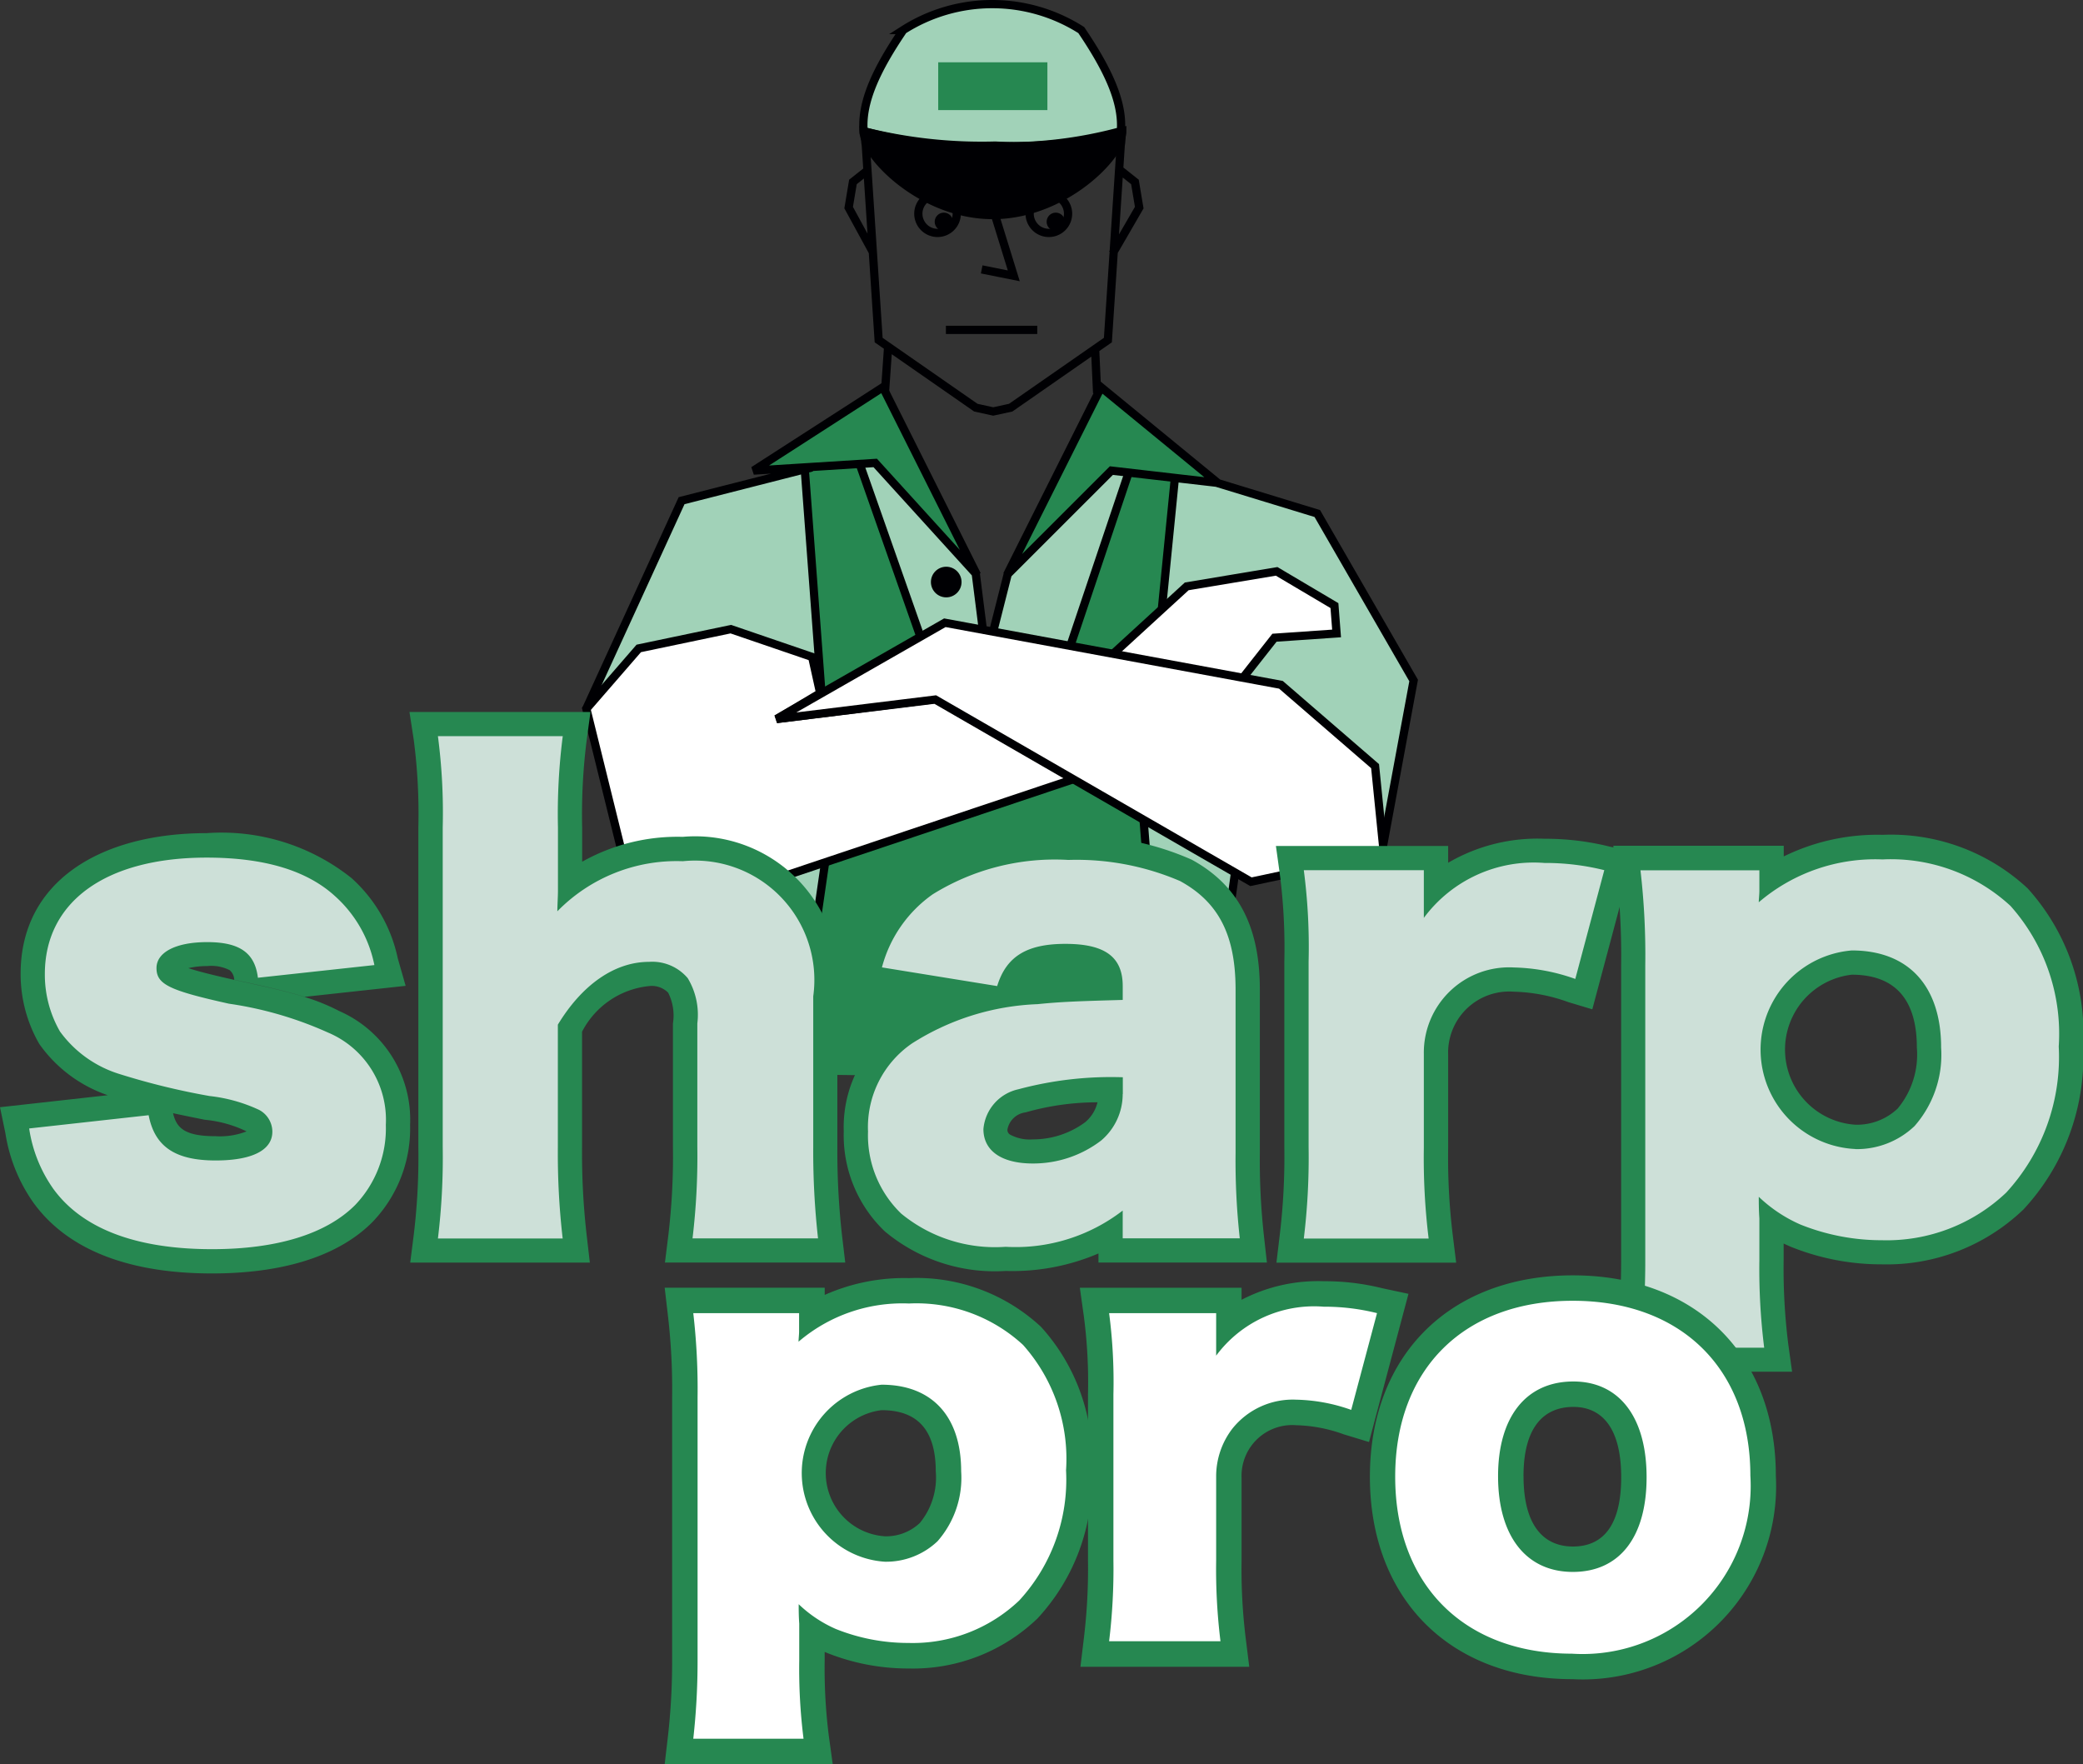 <svg id="Layer_1" data-name="Layer 1" xmlns="http://www.w3.org/2000/svg" viewBox="0 0 86.769 73.483"><rect x="0" y="0" width="86.769" height="73.483" fill="#333333" stroke="none"/><title>Oleo-Mac-2-3</title><polygon points="33.483 19.632 34.578 33.695 34.374 35.901 33.888 38.997 31.765 39.483 32.615 44.743 50.237 44.986 50.966 39.726 47.83 37.214 47.587 34.142 48.357 25.338 48.924 19.916 47.044 19.673 44.491 27.179 38.444 26.894 38.282 26.449 35.793 19.308 33.766 19.43 33.483 19.632" style="fill:#268851;fill-rule:evenodd"/><polygon points="24.462 29.478 28.38 20.866 33.561 19.484 34.192 28.794 32.338 29.846 34.206 28.874 33.772 27.36 30.342 26.152 26.632 26.992 24.462 29.478" style="fill:#a1d2b8;fill-rule:evenodd"/><polygon points="35.822 19.379 38.255 26.519 39.32 25.942 40.898 26.257 40.583 23.771 36.414 19.222 35.822 19.379" style="fill:#a1d2b8;fill-rule:evenodd"/><polygon points="47.025 19.642 46.341 19.589 41.964 23.928 41.319 26.257 44.554 26.94 47.025 19.642" style="fill:#a1d2b8;fill-rule:evenodd"/><polygon points="48.879 19.972 48.354 25.401 49.405 24.402 53.113 23.823 55.583 25.244 55.636 26.309 53.113 26.624 51.733 28.255 53.324 28.516 57.229 31.858 57.544 35.131 58.873 28.359 54.9 21.339 50.681 20.076 48.879 19.972" style="fill:#a1d2b8;fill-rule:evenodd"/><polygon points="31.215 36.65 31.988 36.76 34.4 35.877 33.849 39.062 31.768 39.613 31.215 36.65" style="fill:#a1d2b8;fill-rule:evenodd"/><polygon points="47.618 34.183 51.464 36.264 50.912 39.779 47.893 37.187 47.618 34.183" style="fill:#a1d2b8;fill-rule:evenodd"/><path d="M88.286,1135.8c-0.1-1.193.734-2.884,1.652-4.212a5.552,5.552,0,0,1,3.708-1.058c1.907,0.024,2.891.331,3.707,1.058,0.772,1.366,1.819,3.065,1.7,4.212a15.911,15.911,0,0,1-5.282.6A20.18,20.18,0,0,1,88.286,1135.8Z" transform="translate(-52.312 -1130.336)" style="fill:#a1d2b8;fill-rule:evenodd"/><polygon points="36.776 16.131 31.39 19.602 36.458 19.283 40.693 23.947 36.776 16.131" style="fill:#268851;fill-rule:evenodd"/><polygon points="45.865 16.131 50.722 20.114 46.294 19.602 41.949 23.947 45.865 16.131" style="fill:#268851;fill-rule:evenodd"/><path d="M86.136,1149.806l-5.432,1.385-3.971,8.669m26.221-9.427,4.231,1.293,4.013,6.955-1.338,7.223m-6.1.775-1.21,8.676m-18.967-8.423,1.374,8.245m4.133-28.711-5.388,3.472,5.068-.319,4.238,4.663-3.917-7.815h0Zm9.088,0,4.859,3.983-4.43-.511-4.346,4.344,3.917-7.815h0Zm-5.221,7.753,0.3,2.373m1.048-2.4-0.624,2.462" transform="translate(-52.312 -1130.336)" style="fill:none;stroke:#000003;stroke-miterlimit:3.864;stroke-width:0.343px;fill-rule:evenodd"/><circle cx="39.416" cy="24.244" r="0.638" style="fill:#000003"/><polygon points="24.426 29.525 25.986 35.835 31.959 36.728 49.792 30.754 53.089 26.563 55.676 26.385 55.587 25.225 53.179 23.799 49.434 24.424 45.155 28.345 32.354 29.95 34.165 28.874 33.831 27.365 30.442 26.206 26.608 27.009 24.426 29.525" style="fill:#fff;fill-rule:evenodd"/><polygon points="24.426 29.525 25.986 35.835 31.959 36.728 49.792 30.754 53.089 26.563 55.676 26.385 55.587 25.225 53.179 23.799 49.434 24.424 45.155 28.345 32.354 29.95 34.165 28.874 33.831 27.365 30.442 26.206 26.608 27.009 24.426 29.525" style="fill:none;stroke:#000003;stroke-miterlimit:3.864;stroke-width:0.343px;fill-rule:evenodd"/><polygon points="57.554 35.568 52.11 36.727 38.958 29.138 32.346 29.95 39.358 25.939 53.359 28.524 57.28 31.913 57.638 35.478 57.554 35.568" style="fill:#fff;fill-rule:evenodd"/><polygon points="57.554 35.568 52.11 36.727 38.958 29.138 32.346 29.95 39.358 25.939 53.359 28.524 57.28 31.913 57.638 35.478 57.554 35.568" style="fill:none;stroke:#000003;stroke-miterlimit:3.864;stroke-width:0.343px;fill-rule:evenodd"/><path d="M88.121,1149.656l2.523,7.176m-4.808-6.934,0.692,9.276m12.8-9.157-2.435,7.237m4.359-7-0.543,5.464m-14.027,10.542-0.454,3.127-2.119.445m15.841-5.334,0.238,3.066,2.978,2.457m-12.6-30.783a0.8,0.8,0,1,1,.8.8,0.8,0.8,0,0,1-.8-0.8h0Zm4.637,0a0.8,0.8,0,1,1,.8.8,0.8,0.8,0,0,1-.8-0.8h0Zm-1.461,0,0.8,2.587-1.337-.268m-4.763-4.118-0.6.475-0.179,1.069,1.011,1.855m0.636,3.914-0.135,1.941m9.744-9.31,0.67,0.532,0.179,1.069-1.107,1.912m-10.313-4.936a2.313,2.313,0,0,0,.03.427l0.535,8.114,4.048,2.815,0.724,0.159,0.729-.159,4.048-2.815,0.535-8.114a2.533,2.533,0,0,0,.03-0.427c-2.8,1.419-7.4,1.148-10.681,0h0Zm9.58,8.878,0.086,1.868" transform="translate(-52.312 -1130.336)" style="fill:none;stroke:#000003;stroke-miterlimit:3.864;stroke-width:0.343px;fill-rule:evenodd"/><circle cx="39.316" cy="9.238" r="0.381" style="fill:#000003"/><circle cx="43.979" cy="9.238" r="0.381" style="fill:#000003"/><path d="M88.286,1135.8a20.18,20.18,0,0,0,5.486.6,16.147,16.147,0,0,0,5.289-.591c0,0.994-2.418,3.485-5.393,3.485S88.286,1136.794,88.286,1135.8Z" transform="translate(-52.312 -1130.336)" style="fill:#000003;fill-rule:evenodd"/><path d="M88.286,1135.8a20.18,20.18,0,0,0,5.486.6,16.147,16.147,0,0,0,5.289-.591c0,0.994-2.418,3.485-5.393,3.485S88.286,1136.794,88.286,1135.8Z" transform="translate(-52.312 -1130.336)" style="fill:none;stroke:#000003;stroke-miterlimit:3.864;stroke-width:0.343px;fill-rule:evenodd"/><line x1="39.402" y1="13.74" x2="43.208" y2="13.74" style="fill:none;stroke:#000003;stroke-miterlimit:3.864;stroke-width:0.343px"/><rect x="39.082" y="2.595" width="4.548" height="1.991" style="fill:#268851"/><path d="M93.658,1136.419a18.033,18.033,0,0,1-5.372-.619c-0.1-1.222.547-2.587,1.651-4.212a6.9,6.9,0,0,1,7.415,0c1.1,1.625,1.751,2.99,1.65,4.212a18.032,18.032,0,0,1-5.371.619" transform="translate(-52.312 -1130.336)" style="fill:none;stroke:#000003;stroke-miterlimit:3.864;stroke-width:0.343px;fill-rule:evenodd"/><path d="M59.52,1176.7c0.142,0.612.471,0.962,1.775,0.962a3.039,3.039,0,0,0,1.289-.2,5.077,5.077,0,0,0-1.738-.484c-0.5-.1-0.937-0.189-1.327-0.275h0Zm0.638-6.038c0.388,0.129,1,.284,1.89.483,1.379,0.3,2.262.5,2.95,0.717a8.431,8.431,0,0,1,1.436.582,4.941,4.941,0,0,1,2.961,4.745,5.615,5.615,0,0,1-1.588,4.069c-1.485,1.475-3.865,2.121-6.662,2.121-3.313,0-5.95-.9-7.432-2.935a6.826,6.826,0,0,1-1.175-2.9l-0.226-1.089,4.489-.5a5.765,5.765,0,0,1-2.854-2.138,5.828,5.828,0,0,1-.776-2.916c0-3.855,3.321-5.862,7.748-5.862a8.682,8.682,0,0,1,6.037,1.873,6.21,6.21,0,0,1,1.924,3.335l0.329,1.152-4.211.459c-0.688-.216-1.571-0.422-2.929-0.712a0.55,0.55,0,0,0-.191-0.4,1.685,1.685,0,0,0-.933-0.17A3.445,3.445,0,0,0,60.157,1170.662Z" transform="translate(-52.312 -1130.336)" style="fill:#268851;fill-rule:evenodd"/><path d="M76.56,1166.231a8.1,8.1,0,0,1,4.193-1.038,5.965,5.965,0,0,1,6.44,6.643v6.308a31.27,31.27,0,0,0,.194,3.652l0.135,1.13H80.011l0.141-1.136a27.73,27.73,0,0,0,.192-3.671v-5.154a2.105,2.105,0,0,0-.2-1.281,0.957,0.957,0,0,0-.8-0.274,3.542,3.542,0,0,0-2.786,1.9v4.811a29.979,29.979,0,0,0,.194,3.679l0.13,1.127H69.4l0.145-1.139a27,27,0,0,0,.194-3.667V1164.8a23.817,23.817,0,0,0-.191-3.642l-0.179-1.165h7.54l-0.155,1.148a24.527,24.527,0,0,0-.192,3.658v1.436Z" transform="translate(-52.312 -1130.336)" style="fill:#268851;fill-rule:evenodd"/><path d="M91.438,1172.04l-3.731-.606,0.384-1.131a6.408,6.408,0,0,1,2.484-3.543,10.653,10.653,0,0,1,6.241-1.618,11.866,11.866,0,0,1,5.134,1c2.015,1.1,2.842,2.886,2.842,5.414v6.787a28.3,28.3,0,0,0,.169,3.459l0.125,1.122H98.069v-0.377a9.094,9.094,0,0,1-3.866.728,7.138,7.138,0,0,1-5.034-1.649,5.531,5.531,0,0,1-1.71-4.163,5.237,5.237,0,0,1,2.273-4.5,8.567,8.567,0,0,1,1.706-.922h0ZM98,1171.006a0.3,0.3,0,0,0-.1-0.12,2.169,2.169,0,0,0-1.215-.228,1.831,1.831,0,0,0-1.635.535l0.39-.039c0.783-.079,1.426-0.113,2.558-0.148h0Zm0.027,5.244a10.925,10.925,0,0,0-2.994.42,0.878,0.878,0,0,0-.753.7,0.224,0.224,0,0,0,.106.225,1.715,1.715,0,0,0,.943.2,3.66,3.66,0,0,0,2.185-.714A1.56,1.56,0,0,0,98.03,1176.25Z" transform="translate(-52.312 -1130.336)" style="fill:#268851;fill-rule:evenodd"/><path d="M118.641,1172.377l-1-.3a7.129,7.129,0,0,0-2.271-.434,2.544,2.544,0,0,0-2.734,2.629v3.875a26.727,26.727,0,0,0,.193,3.647l0.141,1.136h-7.487l0.135-1.131a27.138,27.138,0,0,0,.194-3.675v-7.743a23.986,23.986,0,0,0-.191-3.657l-0.16-1.151h7.175v0.7a7.375,7.375,0,0,1,4.016-1,11.045,11.045,0,0,1,2.7.324l1.04,0.222Z" transform="translate(-52.312 -1130.336)" style="fill:#268851;fill-rule:evenodd"/><path d="M126.611,1182.131v0.69a25.3,25.3,0,0,0,.192,3.5l0.16,1.151h-7.451l0.13-1.128a30.956,30.956,0,0,0,.2-3.554v-12.269a30.029,30.029,0,0,0-.194-3.827l-0.133-1.129h7.1v0.444a8.841,8.841,0,0,1,4.118-.9,8.356,8.356,0,0,1,6.041,2.229,9,9,0,0,1,2.311,6.575,9.34,9.34,0,0,1-2.484,6.8A8.219,8.219,0,0,1,130.7,1183a10.07,10.07,0,0,1-3.8-.736c-0.1-.045-0.2-0.089-0.3-0.135h0Zm4.749-5.62a3.513,3.513,0,0,0,.8-2.54c0-2.089-.984-3.036-2.71-3.036a3.138,3.138,0,0,0,.152,6.249A2.464,2.464,0,0,0,131.36,1176.511Z" transform="translate(-52.312 -1130.336)" style="fill:#268851;fill-rule:evenodd"/><path d="M53.527,1177.34a5.838,5.838,0,0,0,1.006,2.515c1.206,1.659,3.444,2.513,6.612,2.513,2.69,0,4.75-.628,5.957-1.835a4.61,4.61,0,0,0,1.282-3.343,3.944,3.944,0,0,0-2.413-3.847,15.375,15.375,0,0,0-4.122-1.2c-2.489-.553-3.018-0.805-3.018-1.485,0-.653.8-1.08,2.113-1.08,1.357,0,1.986.452,2.111,1.484l4.852-.528a5.23,5.23,0,0,0-1.634-2.866c-1.181-1.082-2.967-1.61-5.355-1.61-4.2,0-6.738,1.836-6.738,4.853a4.76,4.76,0,0,0,.629,2.388,4.816,4.816,0,0,0,2.515,1.784,29.641,29.641,0,0,0,3.719.906,6.552,6.552,0,0,1,2.062.577,1.031,1.031,0,0,1,.552.907c0,0.778-.854,1.2-2.363,1.2-1.684,0-2.538-.577-2.79-1.885Z" transform="translate(-52.312 -1130.336)" style="fill:#cde0d8;fill-rule:evenodd"/><path d="M75.75,1181.916a30.765,30.765,0,0,1-.2-3.8v-5.1c1.006-1.66,2.363-2.616,3.8-2.616a1.934,1.934,0,0,1,1.61.68,2.949,2.949,0,0,1,.4,1.885v5.153a28.725,28.725,0,0,1-.2,3.8h5.228a32.425,32.425,0,0,1-.2-3.771v-6.31a4.972,4.972,0,0,0-5.431-5.629,6.951,6.951,0,0,0-5.228,2.086c0-.226.025-0.628,0.025-0.831V1164.8a25.476,25.476,0,0,1,.2-3.8h-5.2a24.564,24.564,0,0,1,.2,3.8v13.324a27.877,27.877,0,0,1-.2,3.8h5.2Z" transform="translate(-52.312 -1130.336)" style="fill:#cde0d8;fill-rule:evenodd"/><path d="M99.079,1171.986c-1.811.051-2.563,0.076-3.544,0.176a10.459,10.459,0,0,0-5.23,1.634,4.228,4.228,0,0,0-1.835,3.672,4.528,4.528,0,0,0,1.383,3.419,6.157,6.157,0,0,0,4.349,1.382,7.3,7.3,0,0,0,4.877-1.509v1.156h4.877a29.323,29.323,0,0,1-.175-3.569v-6.787c0-2.263-.7-3.645-2.313-4.526a10.936,10.936,0,0,0-4.651-.879,9.643,9.643,0,0,0-5.654,1.433,5.4,5.4,0,0,0-2.113,3.043l4.8,0.778c0.378-1.232,1.232-1.758,2.842-1.758,1.659,0,2.388.552,2.388,1.758v0.579h0Zm0,3.922a2.535,2.535,0,0,1-.9,1.936,4.663,4.663,0,0,1-2.842.955c-1.306,0-2.06-.529-2.06-1.433a1.859,1.859,0,0,1,1.458-1.659,14.893,14.893,0,0,1,4.349-.5v0.7Z" transform="translate(-52.312 -1130.336)" style="fill:#cde0d8;fill-rule:evenodd"/><path d="M119.14,1166.581a10.137,10.137,0,0,0-2.49-.3,5.694,5.694,0,0,0-5.027,2.288v-1.986h-5a24.6,24.6,0,0,1,.2,3.8v7.743a27.933,27.933,0,0,1-.2,3.8h5.2a27.646,27.646,0,0,1-.2-3.772v-3.92a3.553,3.553,0,0,1,3.746-3.6,8.128,8.128,0,0,1,2.563.478Z" transform="translate(-52.312 -1130.336)" style="fill:#cde0d8;fill-rule:evenodd"/><path d="M125.8,1186.466a26.373,26.373,0,0,1-.2-3.645v-1.735c-0.025-.353-0.025-0.679-0.025-0.9a5.982,5.982,0,0,0,1.735,1.156,9.081,9.081,0,0,0,3.394.653,7.222,7.222,0,0,0,5.179-1.984,8.344,8.344,0,0,0,2.187-6.085,8,8,0,0,0-2.011-5.858,7.348,7.348,0,0,0-5.33-1.934,7.455,7.455,0,0,0-5.154,1.784c0-.125.025-0.328,0.025-0.478v-0.854h-4.953a30.549,30.549,0,0,1,.2,3.946V1182.8a32.032,32.032,0,0,1-.2,3.671H125.8Zm3.8-8.27a4.145,4.145,0,0,1-.15-8.271c2.363,0,3.721,1.483,3.721,4.046a4.5,4.5,0,0,1-1.107,3.269A3.479,3.479,0,0,1,129.6,1178.2Z" transform="translate(-52.312 -1130.336)" style="fill:#cde0d8;fill-rule:evenodd"/><path d="M86.664,1199.141v0.369a22.411,22.411,0,0,0,.169,3.1L87,1203.819H80l0.138-1.181a27.622,27.622,0,0,0,.172-3.151v-10.935a26.4,26.4,0,0,0-.172-3.394L80,1183.973h6.666v0.3a8.157,8.157,0,0,1,3.512-.7,7.608,7.608,0,0,1,5.5,2.032,8.181,8.181,0,0,1,2.108,5.976,8.483,8.483,0,0,1-2.26,6.172,7.493,7.493,0,0,1-5.366,2.081,9.116,9.116,0,0,1-3.443-.668l-0.047-.02h0Zm3.966-5.37a2.99,2.99,0,0,0,.662-2.149c0-1.787-.821-2.548-2.258-2.548a2.639,2.639,0,0,0,.135,5.253A2.044,2.044,0,0,0,90.63,1193.771Z" transform="translate(-52.312 -1130.336)" style="fill:#268851;fill-rule:evenodd"/><path d="M109.339,1190.4l-1.05-.319a6.189,6.189,0,0,0-1.978-.38,2.112,2.112,0,0,0-2.28,2.194v3.446a23.444,23.444,0,0,0,.172,3.232l0.148,1.19H97.318l0.143-1.185a24.058,24.058,0,0,0,.172-3.259v-6.9a21.035,21.035,0,0,0-.17-3.237l-0.169-1.206h6.737v0.5a6.9,6.9,0,0,1,3.422-.773,9.914,9.914,0,0,1,2.44.292l1.09,0.233Z" transform="translate(-52.312 -1130.336)" style="fill:#268851;fill-rule:evenodd"/><path d="M109.376,1191.845c0-5.076,3.351-8.387,8.455-8.387s8.455,3.307,8.455,8.343a8.053,8.053,0,0,1-8.477,8.477c-5.09,0-8.433-3.343-8.433-8.433h0Zm6.4-.022c0,2.162.922,2.93,2.056,2.93s2.012-.717,2.012-2.885c0-2.2-.915-2.93-1.989-2.93C116.681,1188.938,115.775,1189.7,115.775,1191.823Z" transform="translate(-52.312 -1130.336)" style="fill:#268851;fill-rule:evenodd"/><path d="M85.784,1202.759a23.33,23.33,0,0,1-.179-3.25v-1.546c-0.023-.314-0.023-0.6-0.023-0.807a5.291,5.291,0,0,0,1.547,1.032,8.1,8.1,0,0,0,3.026.582A6.434,6.434,0,0,0,94.77,1197a7.432,7.432,0,0,0,1.949-5.422,7.13,7.13,0,0,0-1.792-5.223,6.549,6.549,0,0,0-4.751-1.724,6.653,6.653,0,0,0-4.6,1.591c0-.113.023-0.292,0.023-0.425v-0.763H81.191a27.407,27.407,0,0,1,.179,3.518v10.935a28.928,28.928,0,0,1-.179,3.272h4.593Zm3.384-7.373a3.7,3.7,0,0,1-.134-7.373c2.106,0,3.316,1.323,3.316,3.608a4.006,4.006,0,0,1-.985,2.913A3.106,3.106,0,0,1,89.168,1195.386Z" transform="translate(-52.312 -1130.336)" style="fill:#fff;fill-rule:evenodd"/><path d="M109.673,1185.032a9.028,9.028,0,0,0-2.219-.268,5.079,5.079,0,0,0-4.482,2.039v-1.77H98.513a21.964,21.964,0,0,1,.179,3.383v6.9a24.9,24.9,0,0,1-.179,3.383h4.639a24.462,24.462,0,0,1-.18-3.362v-3.495a3.259,3.259,0,0,1,.673-1.995,3.22,3.22,0,0,1,2.666-1.21,7.229,7.229,0,0,1,2.287.425Z" transform="translate(-52.312 -1130.336)" style="fill:#fff;fill-rule:evenodd"/><path d="M117.808,1199.218a7,7,0,0,0,7.417-7.417c0-4.438-2.867-7.284-7.4-7.284s-7.395,2.845-7.395,7.327c0,4.5,2.869,7.373,7.373,7.373h0Zm0.044-11.339c1.906,0,3.05,1.479,3.05,3.988,0,2.487-1.121,3.944-3.072,3.944s-3.115-1.5-3.115-3.988C114.715,1189.358,115.88,1187.879,117.852,1187.879Z" transform="translate(-52.312 -1130.336)" style="fill:#fff;fill-rule:evenodd"/></svg>